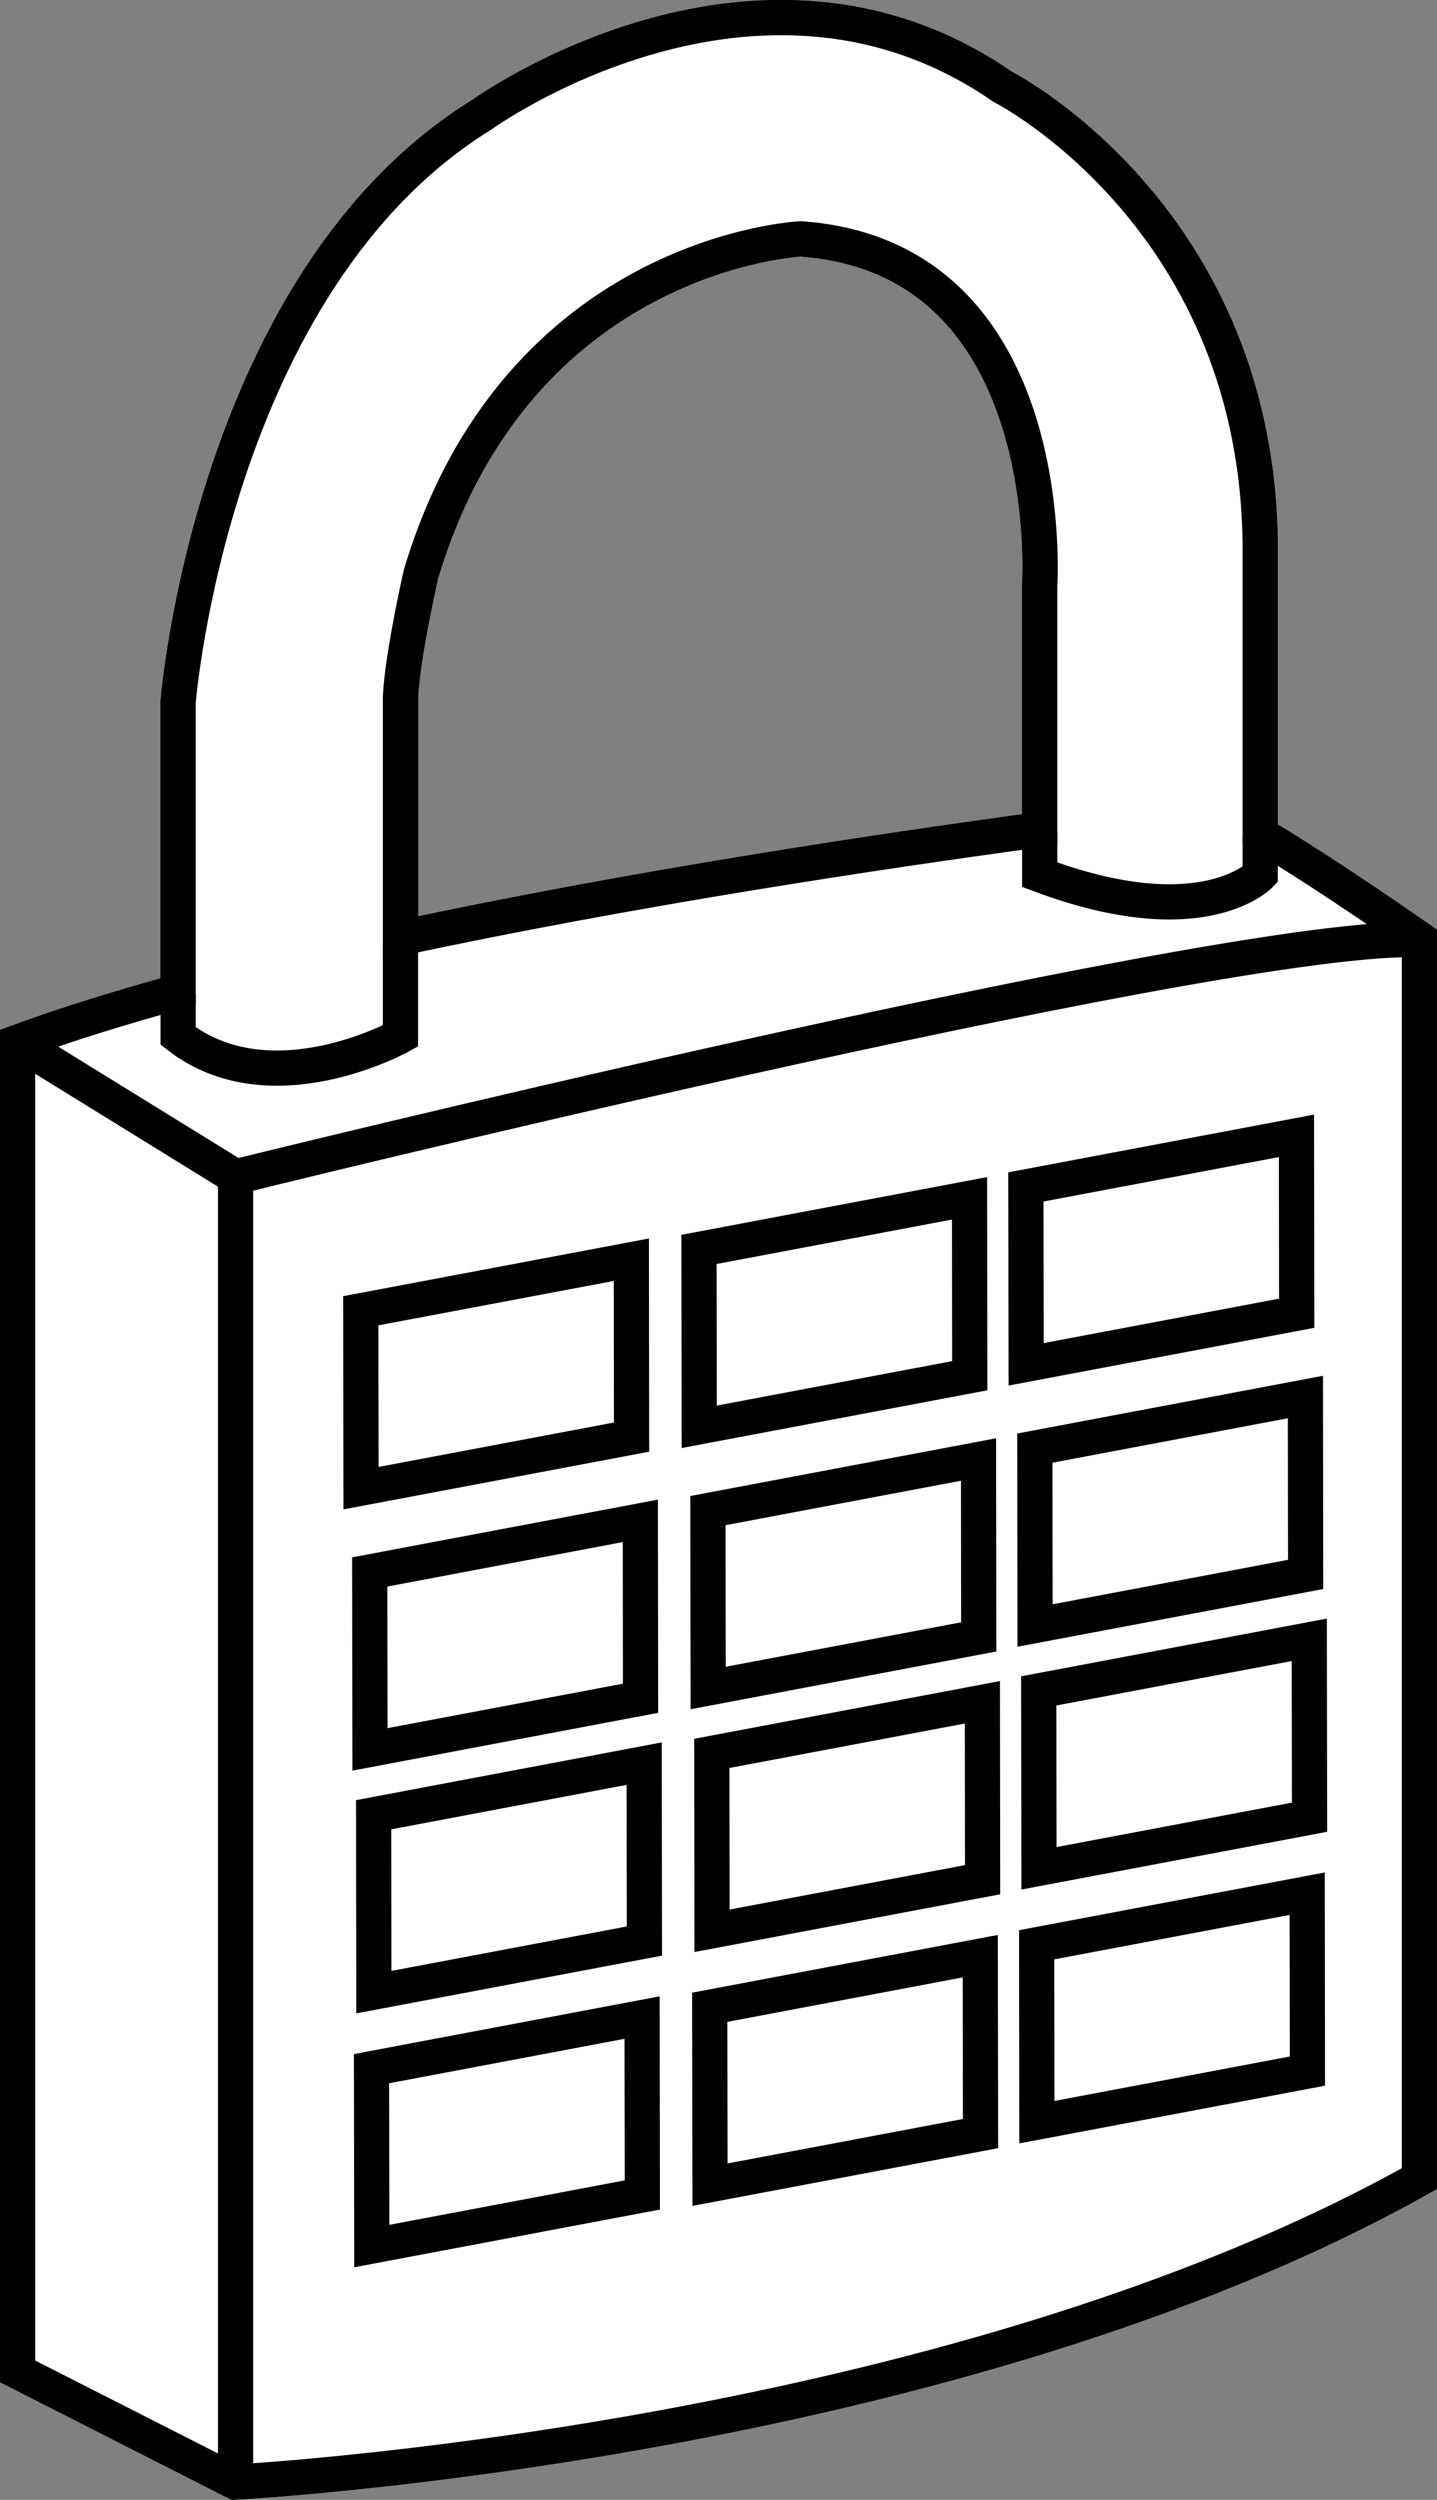 <?xml version="1.0" encoding="iso-8859-1"?>
<!-- Generator: Adobe Illustrator 28.1.0, SVG Export Plug-In . SVG Version: 6.00 Build 0)  -->
<svg version="1.1" id="image" xmlns="http://www.w3.org/2000/svg" xmlns:xlink="http://www.w3.org/1999/xlink" x="0px" y="0px"
	 width="32.671px" height="56.805px" viewBox="0 0 32.671 56.805" enable-background="new 0 0 32.671 56.805"
	 xml:space="preserve">
<rect x="0" y="0" width="32.671" height="56.805" fill="#808080" stroke="none"/>
<path fill="#FFFFFF" stroke="#000000" stroke-width="0.8" stroke-miterlimit="10" d="M28.651,18.962V12.588
	c0.042-7.625-5.855-10.615-5.855-10.615c-5.603-3.876-11.837,0.632-11.837,0.632
	C4.809,6.396,4.05,15.958,4.05,15.958v6.578C2.73,22.899,1.496,23.282,0.4,23.683v30.202L5.351,56.4
	c0,0,16.122-0.846,26.92-6.896V21.336C32.271,21.336,30.178,19.868,28.651,18.962z M9.105,15.832
	c0.042-0.927,0.463-2.78,0.463-2.78c2.191-7.33,8.636-7.625,8.636-7.625c5.94,0.421,5.434,7.877,5.434,7.877
	v5.549c-3.627,0.491-9.258,1.335-14.533,2.464V15.832z"/>
<path fill="none" stroke="#000000" stroke-width="0.8" stroke-miterlimit="10" d="M9.105,21.34v2.201c0,0-2.949,1.643-5.055,0
	v-0.969"/>
<path fill="none" stroke="#000000" stroke-width="0.8" stroke-miterlimit="10" d="M23.638,18.97"/>
<path fill="none" stroke="#000000" stroke-width="0.8" stroke-miterlimit="10" d="M28.651,19.012v0.864
	c0,0-1.306,1.39-5.013,0v-0.969"/>
<path fill="none" stroke="#000000" stroke-width="0.8" stroke-miterlimit="10" d="M0.4,23.683l4.956,3.059
	c0,0,21.821-5.392,26.707-5.392"/>
<line fill="none" stroke="#000000" stroke-width="0.8" stroke-miterlimit="10" x1="5.356" y1="26.742" x2="5.356" y2="56.4"/>
<path fill="#FFFFFF" stroke="#000000" stroke-width="0.8" stroke-miterlimit="10" d="M28.651,18.962V12.588
	c0.042-7.625-5.855-10.615-5.855-10.615c-5.603-3.876-11.837,0.632-11.837,0.632
	C4.809,6.396,4.05,15.958,4.05,15.958v6.578C2.73,22.899,1.496,23.282,0.4,23.683v30.202L5.351,56.4
	c0,0,16.122-0.846,26.92-6.896V21.336C32.271,21.336,30.178,19.868,28.651,18.962z M9.105,15.832
	c0.042-0.927,0.463-2.78,0.463-2.78c2.191-7.33,8.636-7.625,8.636-7.625c5.94,0.421,5.434,7.877,5.434,7.877
	v5.549c-3.627,0.491-9.258,1.335-14.533,2.464V15.832z"/>
<path fill="none" stroke="#000000" stroke-width="0.8" stroke-miterlimit="10" d="M9.105,21.34v2.201c0,0-2.949,1.643-5.055,0
	v-0.969"/>
<path fill="none" stroke="#000000" stroke-width="0.8" stroke-miterlimit="10" d="M23.638,18.97"/>
<path fill="none" stroke="#000000" stroke-width="0.8" stroke-miterlimit="10" d="M28.651,19.012v0.864
	c0,0-1.306,1.39-5.013,0v-0.969"/>
<path fill="none" stroke="#000000" stroke-width="0.8" stroke-miterlimit="10" d="M0.4,23.683l4.956,3.059
	c0,0,21.821-5.392,26.707-5.392"/>
<line fill="none" stroke="#000000" stroke-width="0.8" stroke-miterlimit="10" x1="5.356" y1="26.742" x2="5.356" y2="56.4"/>
<polygon fill="#FFFFFF" stroke="#000000" stroke-width="0.8" stroke-miterlimit="10" points="14.359,32.656 8.208,33.816 
	8.203,29.785 14.354,28.625 "/>
<polygon fill="#FFFFFF" stroke="#000000" stroke-width="0.8" stroke-miterlimit="10" points="22.048,31.261 15.897,32.422 
	15.892,28.391 22.043,27.23 "/>
<polygon fill="#FFFFFF" stroke="#000000" stroke-width="0.8" stroke-miterlimit="10" points="29.481,29.841 23.33,31.002 
	23.324,26.971 29.476,25.81 "/>
<polygon fill="#FFFFFF" stroke="#000000" stroke-width="0.8" stroke-miterlimit="10" points="14.563,38.59 8.412,39.752 
	8.406,35.72 14.558,34.559 "/>
<polygon fill="#FFFFFF" stroke="#000000" stroke-width="0.8" stroke-miterlimit="10" points="22.252,37.196 16.101,38.357 
	16.095,34.326 22.247,33.165 "/>
<polygon fill="#FFFFFF" stroke="#000000" stroke-width="0.8" stroke-miterlimit="10" points="29.684,35.776 23.533,36.937 
	23.528,32.906 29.679,31.745 "/>
<polygon fill="#FFFFFF" stroke="#000000" stroke-width="0.8" stroke-miterlimit="10" points="14.651,44.107 8.5,45.268 
	8.495,41.237 14.646,40.076 "/>
<polygon fill="#FFFFFF" stroke="#000000" stroke-width="0.8" stroke-miterlimit="10" points="22.34,42.713 16.189,43.874 
	16.184,39.843 22.335,38.682 "/>
<polygon fill="#FFFFFF" stroke="#000000" stroke-width="0.8" stroke-miterlimit="10" points="29.773,41.293 23.622,42.454 
	23.616,38.423 29.767,37.262 "/>
<polygon fill="#FFFFFF" stroke="#000000" stroke-width="0.8" stroke-miterlimit="10" points="14.604,49.877 8.453,51.038 
	8.447,47.007 14.598,45.846 "/>
<polygon fill="#FFFFFF" stroke="#000000" stroke-width="0.8" stroke-miterlimit="10" points="22.293,48.482 16.142,49.643 
	16.136,45.612 22.287,44.451 "/>
<polygon fill="#FFFFFF" stroke="#000000" stroke-width="0.8" stroke-miterlimit="10" points="29.725,47.062 23.574,48.223 
	23.569,44.192 29.72,43.031 "/>
</svg>
